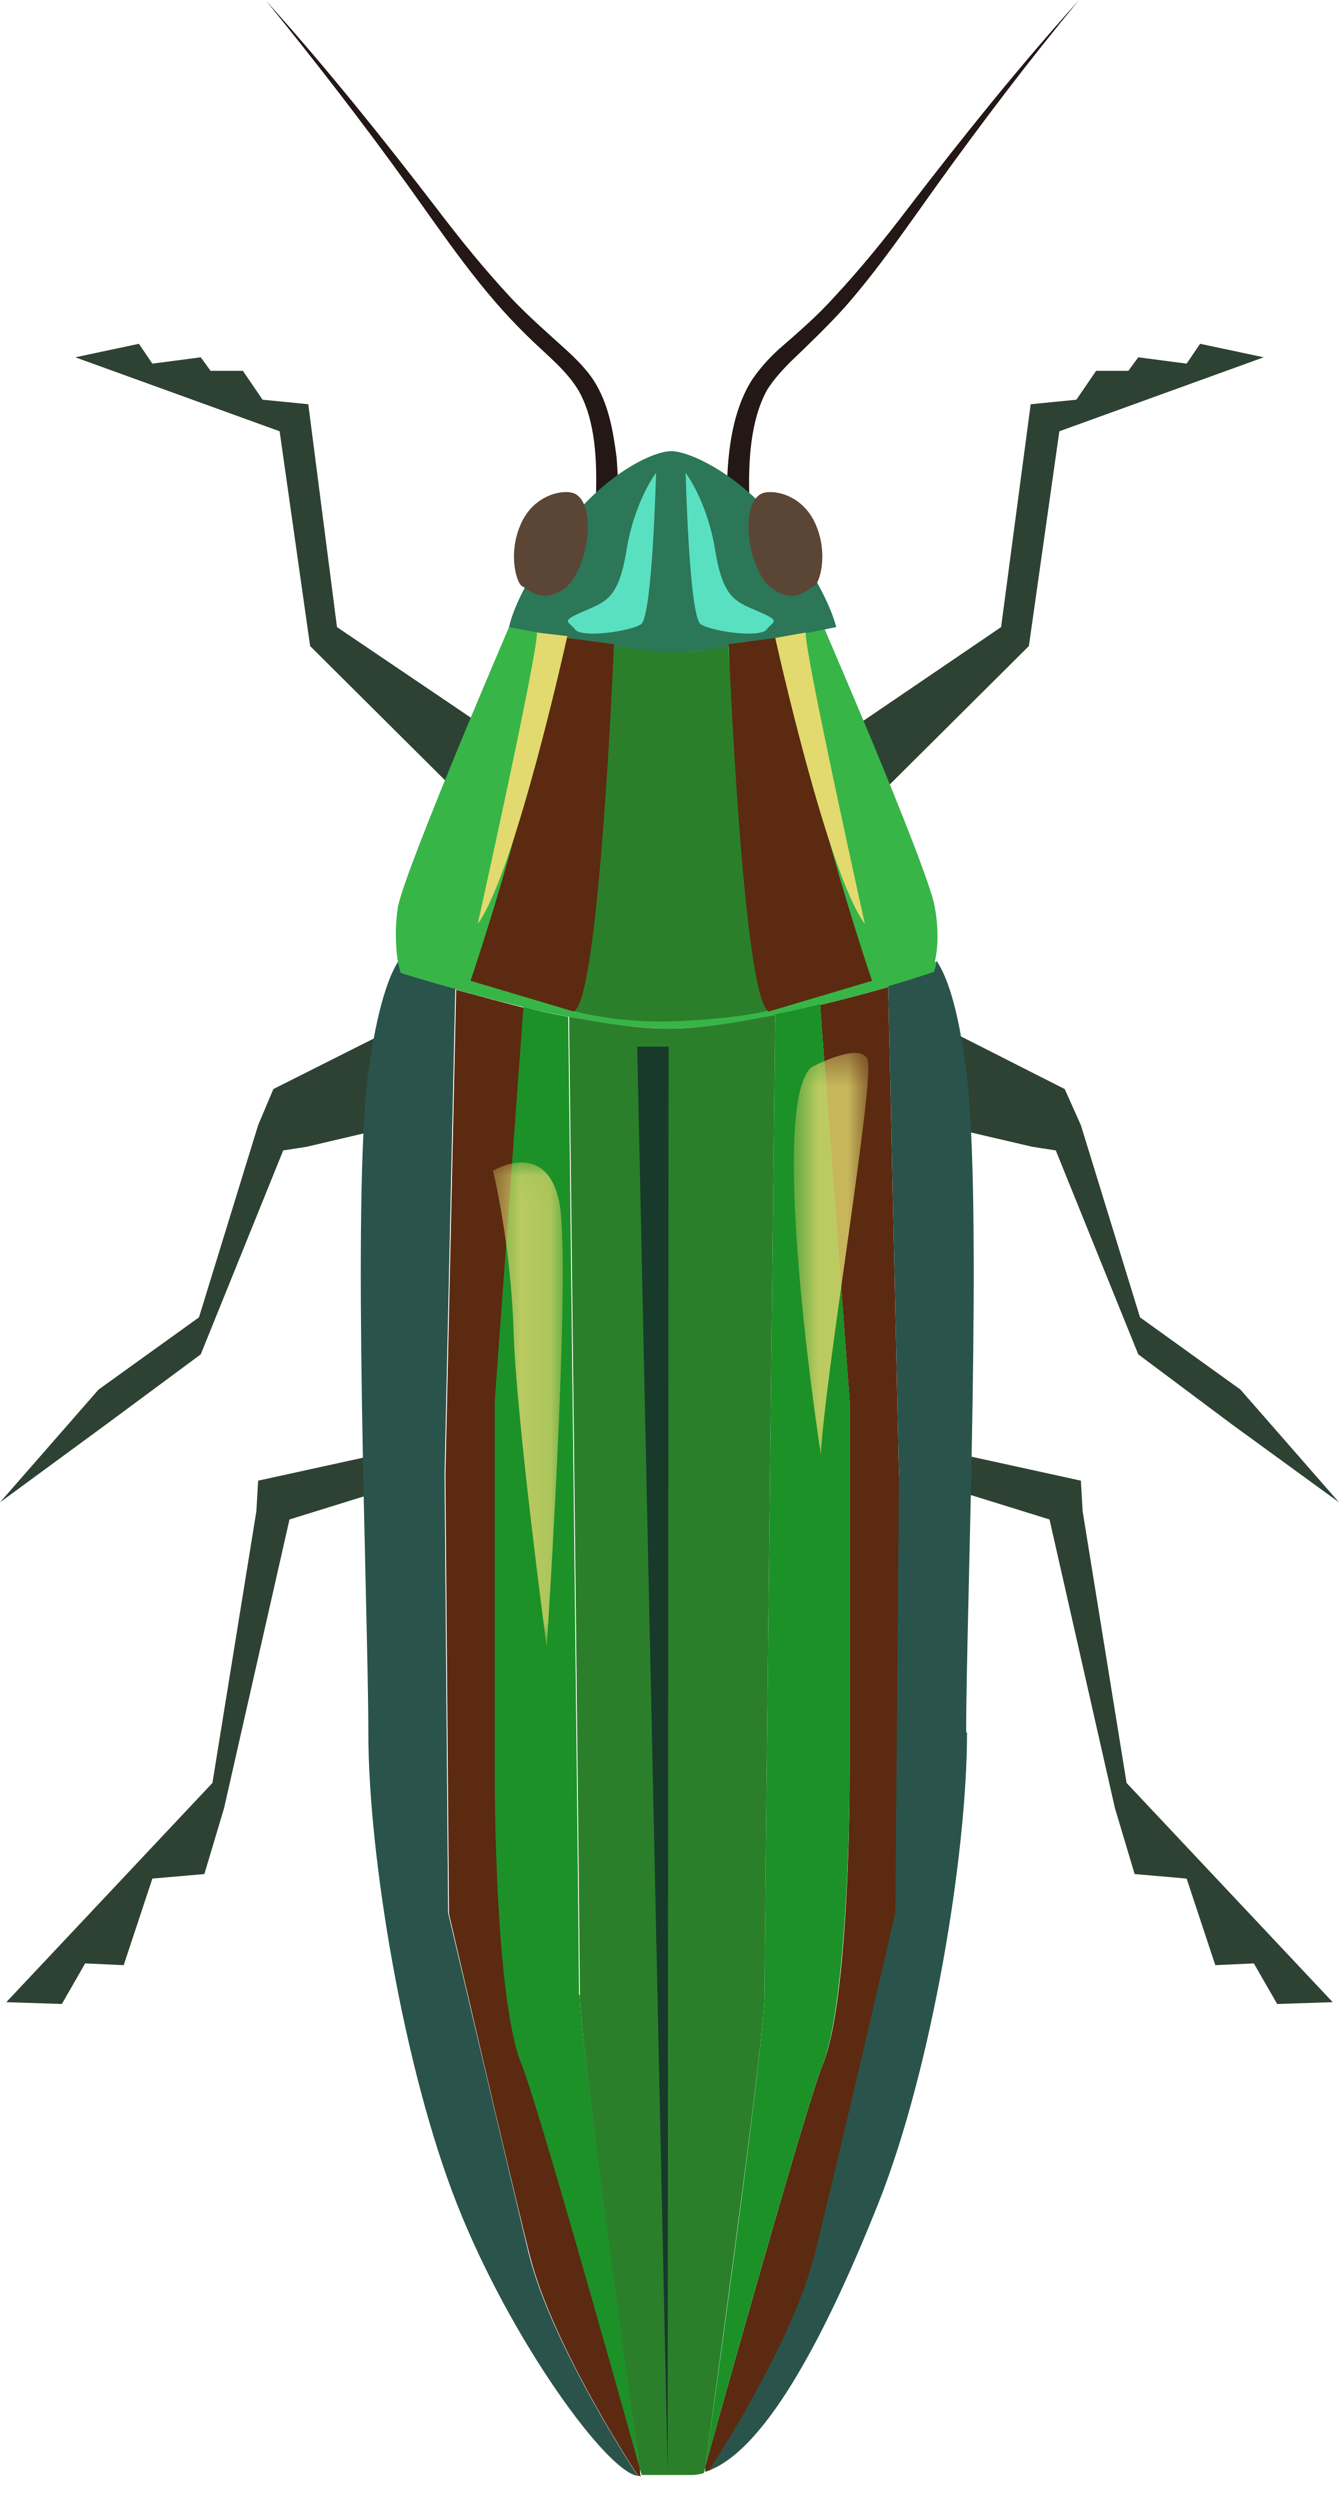 <svg width="45" height="84" viewBox="0 0 45 84" fill="none" xmlns="http://www.w3.org/2000/svg">
<path d="M29.397 26.863L34.578 21.709L35.602 14.492L42.469 12.006L40.331 11.552L39.879 12.219L38.253 12.006L37.921 12.461H36.837L36.174 13.431L34.638 13.583L33.644 21.072L28.162 24.801L29.397 26.863Z" fill="#2E4233"/>
<path d="M31.777 34.564L35.783 36.595L36.325 37.808L38.313 44.266L41.687 46.692L45 50.482L41.416 47.874L38.253 45.509L35.482 38.657L34.699 38.536L31.054 37.687L31.777 34.564Z" fill="#2E4233"/>
<path d="M31.898 48.784L36.325 49.754L36.385 50.785L37.861 59.911L44.789 67.278L42.922 67.339L42.138 65.975L40.843 66.035L39.879 63.125L38.132 62.973L37.47 60.76L35.271 51.058L31.657 49.936L31.898 48.784Z" fill="#2E4233"/>
<path d="M20.03 16.676C20.06 15.524 20.03 14.129 19.428 13.098C19.006 12.401 18.283 11.855 17.711 11.279C16.145 9.763 14.94 7.944 13.675 6.185C12.169 4.093 10.572 2.031 8.946 0.03C10.964 2.274 12.861 4.639 14.699 7.034C15.482 8.065 16.295 9.065 17.169 10.005C17.771 10.642 18.404 11.188 19.036 11.764C19.367 12.067 19.699 12.401 19.94 12.764C20.452 13.553 20.602 14.462 20.723 15.372C20.753 15.827 20.783 16.251 20.783 16.706H20.03V16.676Z" fill="#231815"/>
<path d="M24.428 16.736C24.428 15.432 24.548 13.917 25.271 12.764C25.542 12.37 25.843 12.037 26.175 11.734C26.837 11.158 27.47 10.612 28.042 9.975C28.916 9.035 29.729 8.035 30.512 7.004C32.349 4.609 34.247 2.244 36.265 0C34.608 2.001 33.042 4.063 31.536 6.155C30.512 7.58 29.548 9.005 28.404 10.309C27.831 10.945 27.199 11.552 26.566 12.158C26.265 12.461 25.994 12.764 25.783 13.098C25.211 14.129 25.151 15.524 25.181 16.676H24.428V16.736Z" fill="#231815"/>
<path d="M15.602 26.863L10.422 21.709L9.397 14.492L2.53 12.006L4.669 11.552L5.12 12.219L6.747 12.006L7.078 12.461H8.163L8.825 13.431L10.361 13.583L11.325 21.072L16.837 24.801L15.602 26.863Z" fill="#2E4233"/>
<path d="M31.506 32.32C31.475 32.563 31.415 32.684 31.415 32.684C31.415 32.684 25.903 34.534 22.439 34.564C19.006 34.534 13.463 32.684 13.463 32.684C13.463 32.684 13.403 32.563 13.373 32.32C13.313 31.956 13.252 31.289 13.373 30.471C13.644 29.106 17.379 20.435 17.379 20.435C17.379 20.435 22.56 21.223 27.409 20.435C27.409 20.435 31.174 29.106 31.415 30.471C31.566 31.32 31.506 31.956 31.415 32.32" fill="#38B547"/>
<path d="M20.603 21.618C21.024 21.8 21.747 21.8 22.47 21.891C23.283 21.951 24.006 21.8 24.458 21.678C24.789 25.711 25.603 29.895 25.934 33.927C25.211 34.139 23.705 34.291 22.5 34.322C21.145 34.352 20.03 34.17 19.217 33.958C19.669 29.834 20.121 25.741 20.572 21.618" fill="#2B7F2B"/>
<path d="M13.223 34.564L9.187 36.595L8.675 37.808L6.687 44.266L3.313 46.692L0 50.482L3.554 47.874L6.747 45.509L9.518 38.657L10.301 38.536L13.916 37.687L13.223 34.564Z" fill="#2E4233"/>
<path d="M13.103 48.784L8.675 49.754L8.615 50.785L7.139 59.911L0.211 67.278L2.079 67.339L2.862 65.975L4.157 66.035L5.121 63.125L6.868 62.973L7.53 60.76L9.729 51.058L13.344 49.936L13.103 48.784Z" fill="#2E4233"/>
<path d="M21.446 83.196C20.422 83.105 17.169 78.648 15.361 74.07C13.554 69.492 12.379 62.337 12.379 58.243C12.379 54.15 11.807 40.325 12.379 36.019C12.681 33.836 13.072 32.805 13.373 32.32C13.434 32.563 13.464 32.684 13.464 32.684C13.464 32.684 14.187 32.927 15.301 33.23L14.94 49.542L15.06 64.277C15.06 64.277 17.018 72.615 17.771 75.738C18.554 78.861 21.416 83.166 21.416 83.166" fill="#2A544B"/>
<path d="M21.506 83.196H21.446C21.446 83.196 18.584 78.891 17.801 75.768C17.018 72.645 15.09 64.307 15.09 64.307L14.97 49.572L15.331 33.26C15.994 33.442 16.777 33.654 17.62 33.867L16.657 47.116V59.486C16.657 63.125 16.927 67.824 17.56 69.401C18.042 70.583 20.391 78.891 21.506 82.893C21.506 83.014 21.506 83.105 21.536 83.227" fill="#5B2A11"/>
<path d="M26.054 34.109C25.964 41.992 25.693 65.52 25.693 67.036C25.693 68.34 24.398 77.769 23.705 82.893C23.705 82.984 23.675 83.044 23.645 83.105C23.524 83.135 23.404 83.166 23.253 83.166H21.566C21.566 83.166 21.506 82.984 21.476 82.863C20.753 77.739 19.488 68.34 19.488 67.036C19.488 65.52 19.217 42.113 19.127 34.17C20.301 34.382 21.446 34.564 22.44 34.564C23.524 34.564 24.789 34.352 26.054 34.109Z" fill="#2B7F2B"/>
<path d="M19.488 67.036C19.488 68.34 20.783 77.739 21.476 82.863C20.361 78.861 18.012 70.553 17.53 69.371C16.867 67.794 16.627 63.125 16.627 59.456V47.086L17.59 33.837C18.072 33.958 18.584 34.079 19.096 34.17C19.187 42.084 19.458 65.52 19.458 67.036" fill="#1C9127"/>
<path d="M30.241 49.542L30.12 64.277C30.12 64.277 28.193 72.615 27.41 75.738C26.717 78.527 24.367 82.226 23.855 83.014C23.795 83.014 23.735 83.045 23.705 83.075C23.705 83.014 23.705 82.924 23.705 82.863C24.819 78.861 27.169 70.553 27.651 69.371C28.313 67.794 28.554 63.125 28.554 59.456V47.086L27.56 33.776C28.434 33.564 29.217 33.351 29.849 33.169L30.211 49.572L30.241 49.542Z" fill="#5B2A11"/>
<path d="M32.5 58.213C32.5 62.306 31.325 69.492 29.518 74.04C27.862 78.194 25.813 82.257 23.825 83.014C24.337 82.226 26.687 78.527 27.38 75.738C28.163 72.615 30.09 64.277 30.09 64.277L30.211 49.542L29.849 33.139C30.783 32.866 31.386 32.654 31.386 32.654C31.386 32.654 31.446 32.533 31.476 32.29C31.807 32.775 32.199 33.806 32.47 35.989C33.042 40.295 32.47 54.12 32.47 58.213" fill="#2A544B"/>
<path d="M26.415 17.949C27.891 19.98 28.102 21.072 28.102 21.072C28.102 21.072 23.765 21.981 22.47 21.921C21.174 21.86 17.108 21.072 17.108 21.072C17.108 21.072 17.289 19.95 18.795 17.949C20.271 15.917 21.957 15.159 22.56 15.159C23.162 15.159 24.97 15.948 26.445 17.949" fill="#2B7758"/>
<path d="M19.307 16.584C18.976 16.433 17.952 16.584 17.5 17.615C17.048 18.646 17.379 19.646 17.56 19.707C17.741 19.768 18.193 20.344 18.976 19.768C19.759 19.192 20.09 16.948 19.307 16.584Z" fill="#5B4635"/>
<path d="M25.602 16.584C25.934 16.433 26.958 16.584 27.41 17.615C27.861 18.646 27.53 19.646 27.349 19.707C27.169 19.768 26.717 20.344 25.934 19.768C25.151 19.192 24.819 16.948 25.602 16.584Z" fill="#5B4635"/>
<path d="M22.439 83.105L22.47 35.17H21.415L22.439 83.105Z" fill="#173A2B"/>
<path d="M28.554 47.086V59.456C28.554 63.095 28.283 67.794 27.651 69.371C27.169 70.553 24.819 78.861 23.705 82.863C24.428 77.739 25.693 68.34 25.693 67.006C25.693 65.49 25.964 41.962 26.054 34.079C26.566 33.988 27.078 33.867 27.56 33.746L28.554 47.056V47.086Z" fill="#1C9127"/>
<path d="M18.614 21.375L20.633 21.648C20.633 21.648 20.151 33.655 19.277 33.988L15.813 32.957C15.813 32.957 18.434 25.286 18.614 21.375Z" fill="#5B2A11"/>
<path d="M18.042 21.254L19.066 21.375C19.066 21.375 17.319 29.319 16.054 31.047C16.054 31.047 18.102 21.83 18.042 21.254Z" fill="#E2D96F"/>
<path d="M26.506 21.375L24.488 21.648C24.488 21.648 24.97 33.655 25.843 33.988L29.307 32.957C29.307 32.957 26.687 25.286 26.506 21.375Z" fill="#5B2A11"/>
<path d="M27.078 21.254L26.054 21.436C26.054 21.436 27.801 29.349 29.066 31.047C29.066 31.047 27.018 21.83 27.078 21.254Z" fill="#E2D96F"/>
<path d="M22.048 15.888C22.048 15.888 21.928 20.769 21.536 20.981C21.145 21.224 19.578 21.436 19.337 21.163C19.096 20.86 18.825 20.89 19.578 20.557C20.331 20.223 20.783 20.163 21.054 18.495C21.325 16.828 22.048 15.888 22.048 15.888Z" fill="#59E0C1"/>
<path d="M23.042 15.888C23.042 15.888 23.163 20.769 23.554 20.981C23.946 21.224 25.512 21.436 25.753 21.163C25.994 20.86 26.265 20.89 25.512 20.557C24.759 20.223 24.307 20.163 24.036 18.495C23.765 16.828 23.042 15.888 23.042 15.888Z" fill="#59E0C1"/>
<g opacity="0.8">
<mask id="mask0_1522_22136" style="mask-type:luminance" maskUnits="userSpaceOnUse" x="26" y="35" width="4" height="14">
<path d="M29.187 35.383H26.687V48.905H29.187V35.383Z" fill="white"/>
</mask>
<g mask="url(#mask0_1522_22136)">
<path d="M27.258 35.867C27.258 35.867 28.884 34.988 29.155 35.595C29.427 36.201 27.68 46.449 27.589 48.905C27.589 48.905 25.782 37.262 27.258 35.867Z" fill="#E2D96F"/>
</g>
</g>
<g opacity="0.8">
<mask id="mask1_1522_22136" style="mask-type:luminance" maskUnits="userSpaceOnUse" x="16" y="39" width="3" height="17">
<path d="M18.915 39.051H16.536V55.333H18.915V39.051Z" fill="white"/>
</mask>
<g mask="url(#mask1_1522_22136)">
<path d="M16.536 39.355C16.536 39.355 18.343 38.233 18.795 40.386C19.217 42.569 18.373 55.334 18.373 55.334C18.373 55.334 17.349 47.693 17.259 44.722C17.168 41.781 16.566 39.325 16.566 39.325" fill="#E2D96F"/>
</g>
</g>
</svg>
